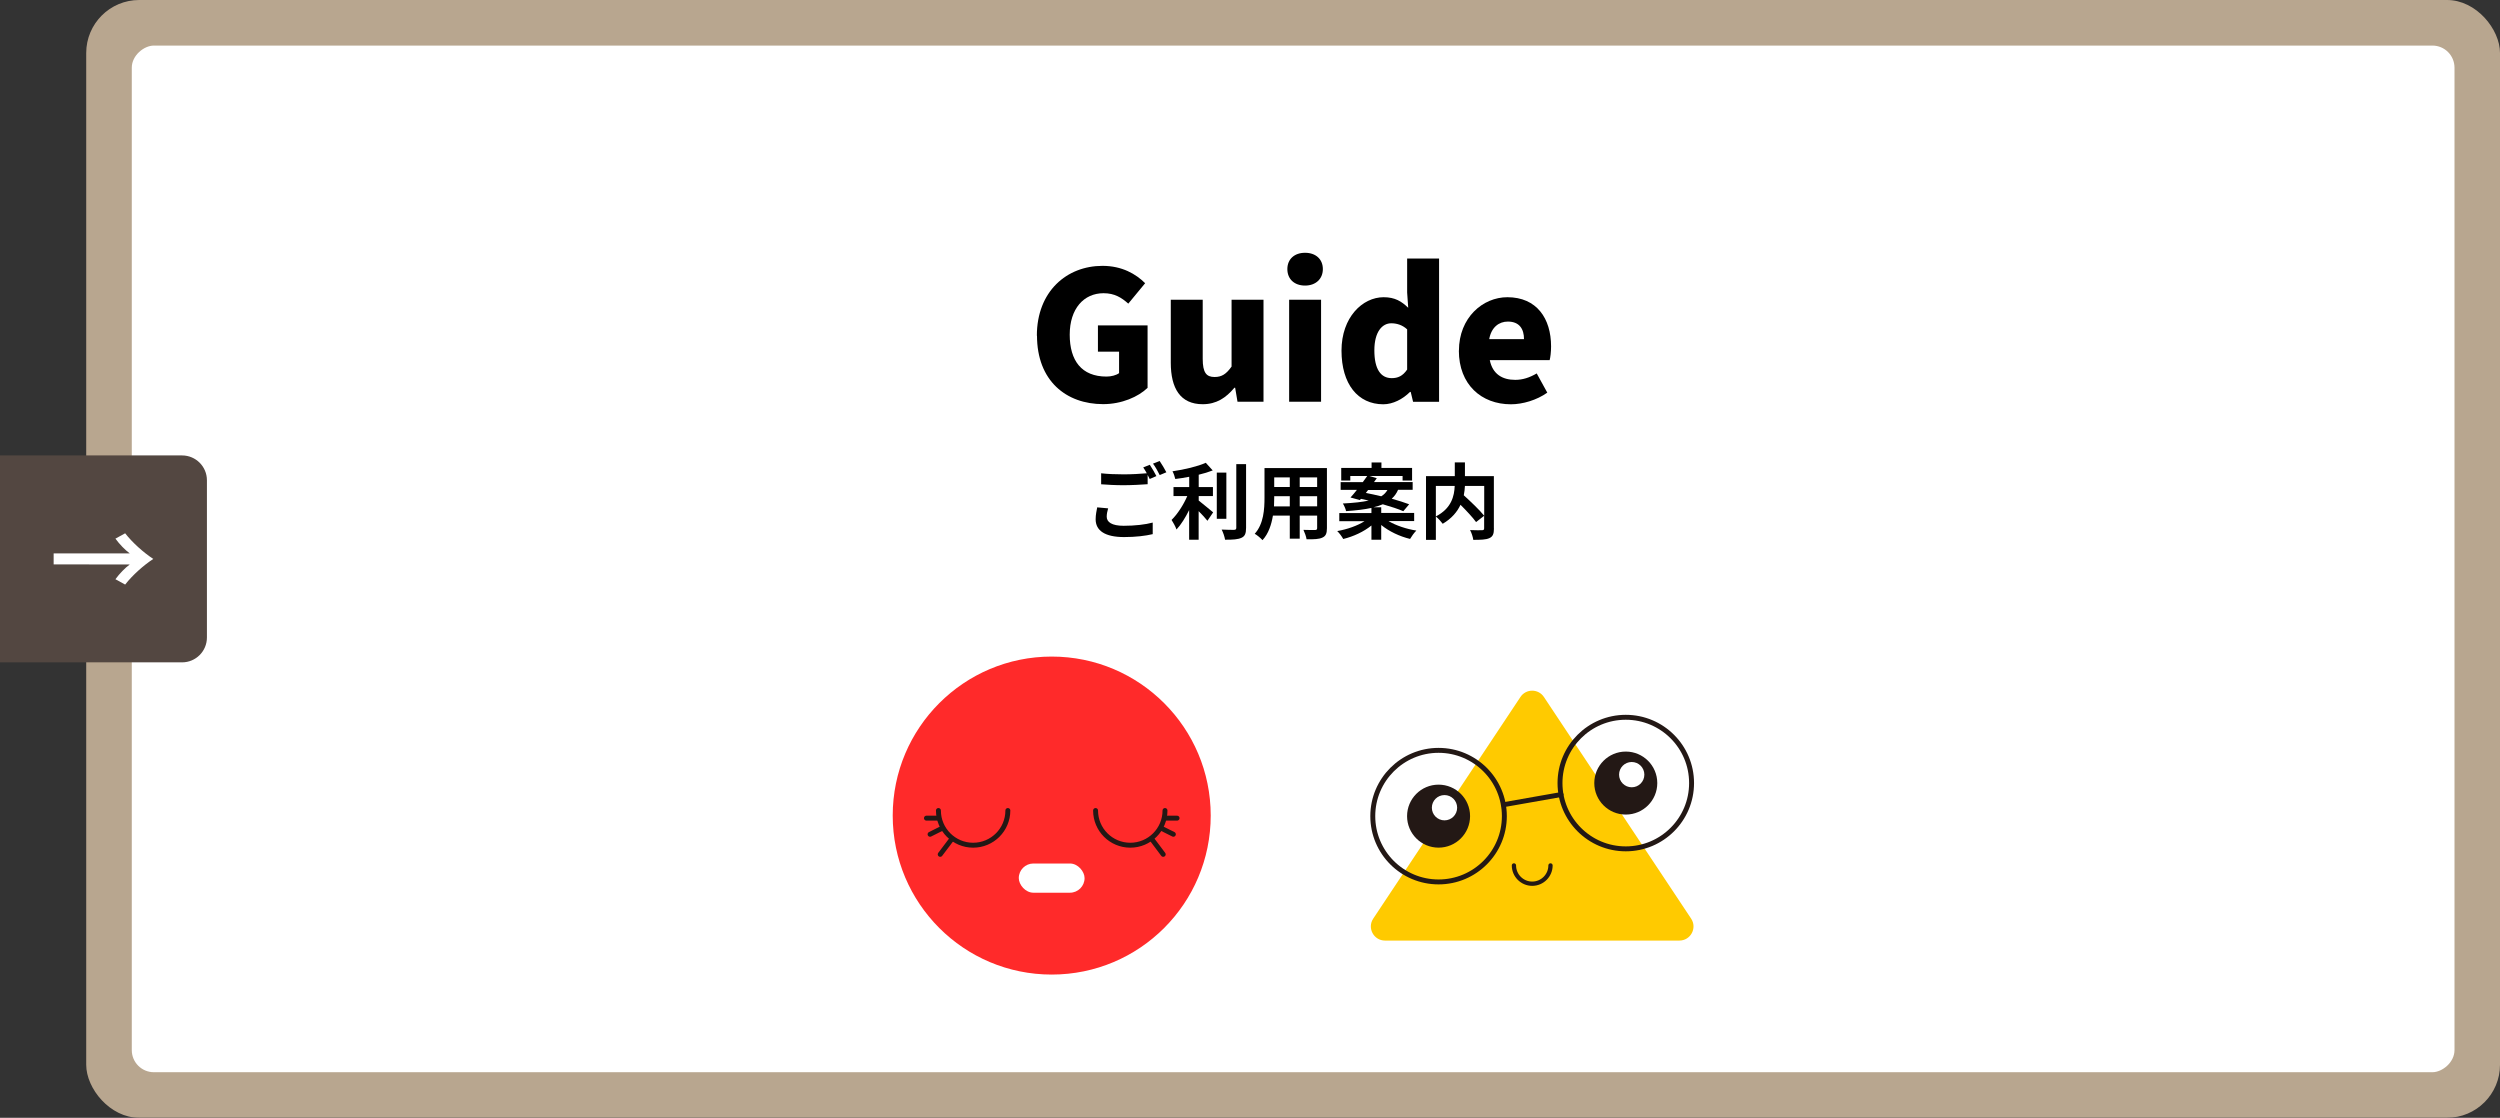 <?xml version="1.0" encoding="UTF-8"?><svg xmlns="http://www.w3.org/2000/svg" viewBox="0 0 350 156.49"><rect x="0" y="0" width="350" height="156.49" fill="#333333" stroke="none"/><defs><style>.cls-1{fill:#fff;}.cls-2{stroke-width:.6px;}.cls-2,.cls-3{fill:none;stroke:#231815;stroke-linecap:round;stroke-linejoin:round;}.cls-4{opacity:.9;}.cls-3{stroke-width:.69px;}.cls-5{isolation:isolate;}.cls-6{fill:#534741;}.cls-7{fill:#c7b299;}.cls-8{fill:#ffca00;}.cls-8,.cls-9{mix-blend-mode:multiply;}.cls-10{fill:#231815;}.cls-9{fill:#ff2a2a;}</style></defs><g class="cls-5"><g id="_レイヤー_2"><g id="_レイヤー_3"><g><g class="cls-4"><rect class="cls-7" x="12.07" width="337.93" height="156.49" rx="7.42" ry="7.42"/></g><rect class="cls-1" x="109.17" y="-84.35" width="143.73" height="325.18" rx="3.09" ry="3.09" transform="translate(259.28 -102.79) rotate(90)"/><g><path class="cls-6" d="M0,63.76H25.49c1.92,0,3.48,1.56,3.48,3.48v22.01c0,1.92-1.56,3.48-3.48,3.48H0v-28.97H0Z"/><path class="cls-1" d="M16.16,75.41l1.36-.75c1.04,1.33,2.58,2.7,3.94,3.59-1.36,.89-2.9,2.26-3.94,3.59l-1.36-.75c.56-.77,1.36-1.6,2.01-2.07H7.51v-1.54h10.66c-.65-.47-1.45-1.3-2.01-2.07Z"/></g><g><g><circle class="cls-9" cx="147.24" cy="114.18" r="22.26"/><g><g><path class="cls-3" d="M141.1,113.47c0,2.69-2.18,4.86-4.86,4.86s-4.86-2.18-4.86-4.86"/><line class="cls-3" x1="131.37" y1="114.54" x2="129.7" y2="114.54"/><line class="cls-3" x1="131.89" y1="115.96" x2="130.21" y2="116.8"/><line class="cls-3" x1="133.17" y1="117.57" x2="131.63" y2="119.61"/></g><g><path class="cls-3" d="M153.38,113.47c0,2.69,2.18,4.86,4.86,4.86,2.69,0,4.86-2.18,4.86-4.86"/><line class="cls-3" x1="163.11" y1="114.54" x2="164.79" y2="114.54"/><line class="cls-3" x1="162.59" y1="115.96" x2="164.27" y2="116.8"/><line class="cls-3" x1="161.32" y1="117.57" x2="162.85" y2="119.61"/></g></g><rect class="cls-1" x="142.63" y="120.89" width="9.21" height="4.09" rx="2.05" ry="2.05"/></g><g><path class="cls-8" d="M212.86,97.58l-20.61,31.03c-.87,1.31,.07,3.07,1.65,3.07h41.21c1.58,0,2.52-1.76,1.65-3.07l-20.61-31.03c-.78-1.18-2.51-1.18-3.29,0Z"/><path class="cls-2" d="M217.07,121.16c0,1.41-1.15,2.56-2.56,2.56s-2.56-1.15-2.56-2.56"/><g><circle class="cls-10" cx="201.4" cy="114.26" r="4.41"/><circle class="cls-3" cx="201.4" cy="114.26" r="9.21"/><circle class="cls-1" cx="202.23" cy="113.08" r="1.77"/><circle class="cls-10" cx="227.61" cy="109.63" r="4.41"/><circle class="cls-3" cx="227.61" cy="109.63" r="9.21"/><circle class="cls-1" cx="228.44" cy="108.45" r="1.77"/><line class="cls-3" x1="210.48" y1="112.66" x2="218.54" y2="111.24"/></g></g></g><g><g><path d="M154.94,72.34c0,.75,.71,1.27,2.37,1.27,1.56,0,3.05-.17,4.07-.45v1.62c-1,.24-2.39,.41-4.01,.41-2.65,0-3.98-.89-3.98-2.49,0-.67,.14-1.23,.22-1.67l1.53,.14c-.12,.42-.2,.79-.2,1.17Zm6.96-5.69l-.94,.41c-.08-.17-.19-.37-.29-.57v1.3c-.81,.06-2.25,.14-3.35,.14-1.22,0-2.22-.06-3.16-.13v-1.54c.86,.1,1.93,.15,3.15,.15,1.1,0,2.35-.07,3.24-.15-.16-.3-.34-.59-.5-.82l.92-.37c.29,.42,.71,1.16,.93,1.59Zm1.39-.53l-.93,.39c-.24-.49-.61-1.16-.94-1.6l.93-.37c.3,.43,.73,1.17,.94,1.58Z"/><path d="M167.81,70.07c.57,.43,1.71,1.41,2.03,1.66l-.8,1.18c-.28-.36-.76-.88-1.23-1.35v4h-1.33v-4.15c-.52,1.05-1.14,2.05-1.77,2.72-.14-.41-.47-1-.69-1.34,.83-.81,1.68-2.13,2.2-3.34h-1.93v-1.26h2.2v-1.44c-.66,.13-1.32,.23-1.95,.31-.06-.3-.23-.79-.39-1.08,1.67-.24,3.53-.68,4.66-1.19l.97,1.07c-.58,.23-1.25,.43-1.96,.6v1.73h1.99v1.26h-1.99v.63Zm3.88,2.56h-1.34v-6.47h1.34v6.47Zm2.76-7.66v8.92c0,.8-.16,1.18-.64,1.4-.48,.23-1.25,.28-2.3,.27-.06-.39-.27-1.03-.48-1.42,.75,.04,1.49,.04,1.74,.04,.22-.01,.31-.08,.31-.29v-8.91h1.37Z"/><path d="M185.77,73.94c0,.74-.16,1.11-.63,1.32-.47,.23-1.18,.25-2.22,.24-.05-.37-.27-.96-.44-1.32,.65,.03,1.41,.02,1.62,.02,.22,0,.3-.07,.3-.28v-1.74h-2.44v3.23h-1.39v-3.23h-2.36c-.21,1.26-.62,2.54-1.46,3.44-.22-.25-.78-.73-1.09-.89,1.26-1.39,1.37-3.45,1.37-5.07v-4.13h8.74v8.41Zm-5.2-3.05v-1.42h-2.18v.21c0,.37-.01,.79-.03,1.22h2.21Zm-2.18-4.05v1.34h2.18v-1.34h-2.18Zm6.01,0h-2.44v1.34h2.44v-1.34Zm0,4.05v-1.42h-2.44v1.42h2.44Z"/><path d="M194.42,72.97c1.02,.6,2.47,1.09,3.87,1.31-.3,.29-.68,.82-.88,1.17-1.45-.35-2.94-1.05-4.04-1.95v2.06h-1.37v-1.99c-1.07,.87-2.51,1.54-3.95,1.89-.18-.34-.56-.85-.84-1.11,1.39-.24,2.84-.75,3.82-1.38h-3.53v-1.14h4.5v-.72c-.94,.21-2.11,.35-3.55,.45-.06-.32-.28-.8-.45-1.07,1.56-.08,2.73-.21,3.62-.41-.37-.08-.74-.17-1.09-.24l-.15,.17-1.31-.36c.28-.3,.58-.67,.9-1.07h-2.28v-1.08h3.1c.22-.3,.44-.59,.62-.86h-2.37v.64h-1.27v-1.77h4.25v-.76h1.38v.76h4.29v1.77h-1.33v-.64h-4.66l1.05,.31c-.13,.17-.25,.36-.39,.54h5.41v1.08h-2.04c-.21,.49-.5,.9-.89,1.25,.94,.27,1.79,.53,2.44,.78l-.82,.97c-.69-.3-1.74-.65-2.87-.97-.37,.16-.8,.3-1.3,.42h1.08v.79h4.61v1.14h-3.56Zm-3.2-3.96c.67,.13,1.41,.29,2.15,.47,.41-.24,.67-.54,.87-.88h-2.71l-.31,.41Z"/><path d="M209.15,74c0,.74-.15,1.12-.64,1.34-.47,.22-1.22,.24-2.25,.24-.05-.39-.25-1.01-.45-1.37,.68,.04,1.46,.02,1.68,.02,.22-.01,.29-.07,.29-.28v-1.74l-1.13,.88c-.46-.64-1.33-1.57-2.18-2.42-.45,.97-1.23,1.92-2.49,2.66-.2-.28-.63-.76-.96-1.02v3.27h-1.38v-8.92h4.03v-1.92h1.42v1.92h4.05v7.32Zm-8.13-1.7c2.19-1.13,2.58-2.85,2.64-4.27h-2.64v4.27Zm4.07-4.27c-.02,.43-.07,.86-.16,1.31,.98,.89,2.22,2.07,2.86,2.87v-4.18h-2.7Z"/></g><g><path d="M145.16,47.01c0-6.23,4.19-9.79,9.19-9.79,2.74,0,4.69,1.15,5.97,2.43l-2.36,2.86c-.93-.83-1.91-1.46-3.46-1.46-2.76,0-4.74,2.16-4.74,5.8s1.66,5.87,5.15,5.87c.65,0,1.36-.18,1.76-.48v-3.01h-2.96v-3.67h6.95v8.74c-1.3,1.25-3.61,2.28-6.22,2.28-5.17,0-9.26-3.26-9.26-9.59Z"/><path d="M163.91,50.8v-8.84h4.47v8.28c0,1.96,.53,2.54,1.66,2.54,1,0,1.63-.4,2.38-1.46v-9.36h4.47v14.28h-3.64l-.33-1.96h-.1c-1.18,1.41-2.51,2.31-4.44,2.31-3.14,0-4.47-2.23-4.47-5.8Z"/><path d="M180.23,37.67c0-1.38,.98-2.28,2.48-2.28s2.49,.9,2.49,2.28-1,2.31-2.49,2.31-2.48-.9-2.48-2.31Zm.25,4.29h4.47v14.28h-4.47v-14.28Z"/><path d="M187.81,49.09c0-4.67,2.94-7.48,5.9-7.48,1.58,0,2.51,.58,3.44,1.48l-.15-2.13v-4.77h4.47v20.06h-3.64l-.33-1.38h-.1c-1,1-2.38,1.73-3.74,1.73-3.56,0-5.85-2.84-5.85-7.51Zm9.19,2.64v-5.62c-.68-.63-1.48-.85-2.23-.85-1.23,0-2.36,1.15-2.36,3.79s.9,3.89,2.43,3.89c.85,0,1.53-.28,2.16-1.2Z"/><path d="M204.25,49.09c0-4.62,3.34-7.48,6.78-7.48,4.12,0,6.12,2.99,6.12,6.88,0,.8-.1,1.58-.2,1.93h-8.38c.4,1.96,1.76,2.76,3.56,2.76,1.03,0,1.98-.3,3.01-.9l1.48,2.69c-1.48,1.05-3.44,1.63-5.1,1.63-4.12,0-7.28-2.76-7.28-7.51Zm9.11-1.61c0-1.41-.63-2.46-2.26-2.46-1.23,0-2.31,.78-2.61,2.46h4.87Z"/></g></g></g></g></g></g></svg>